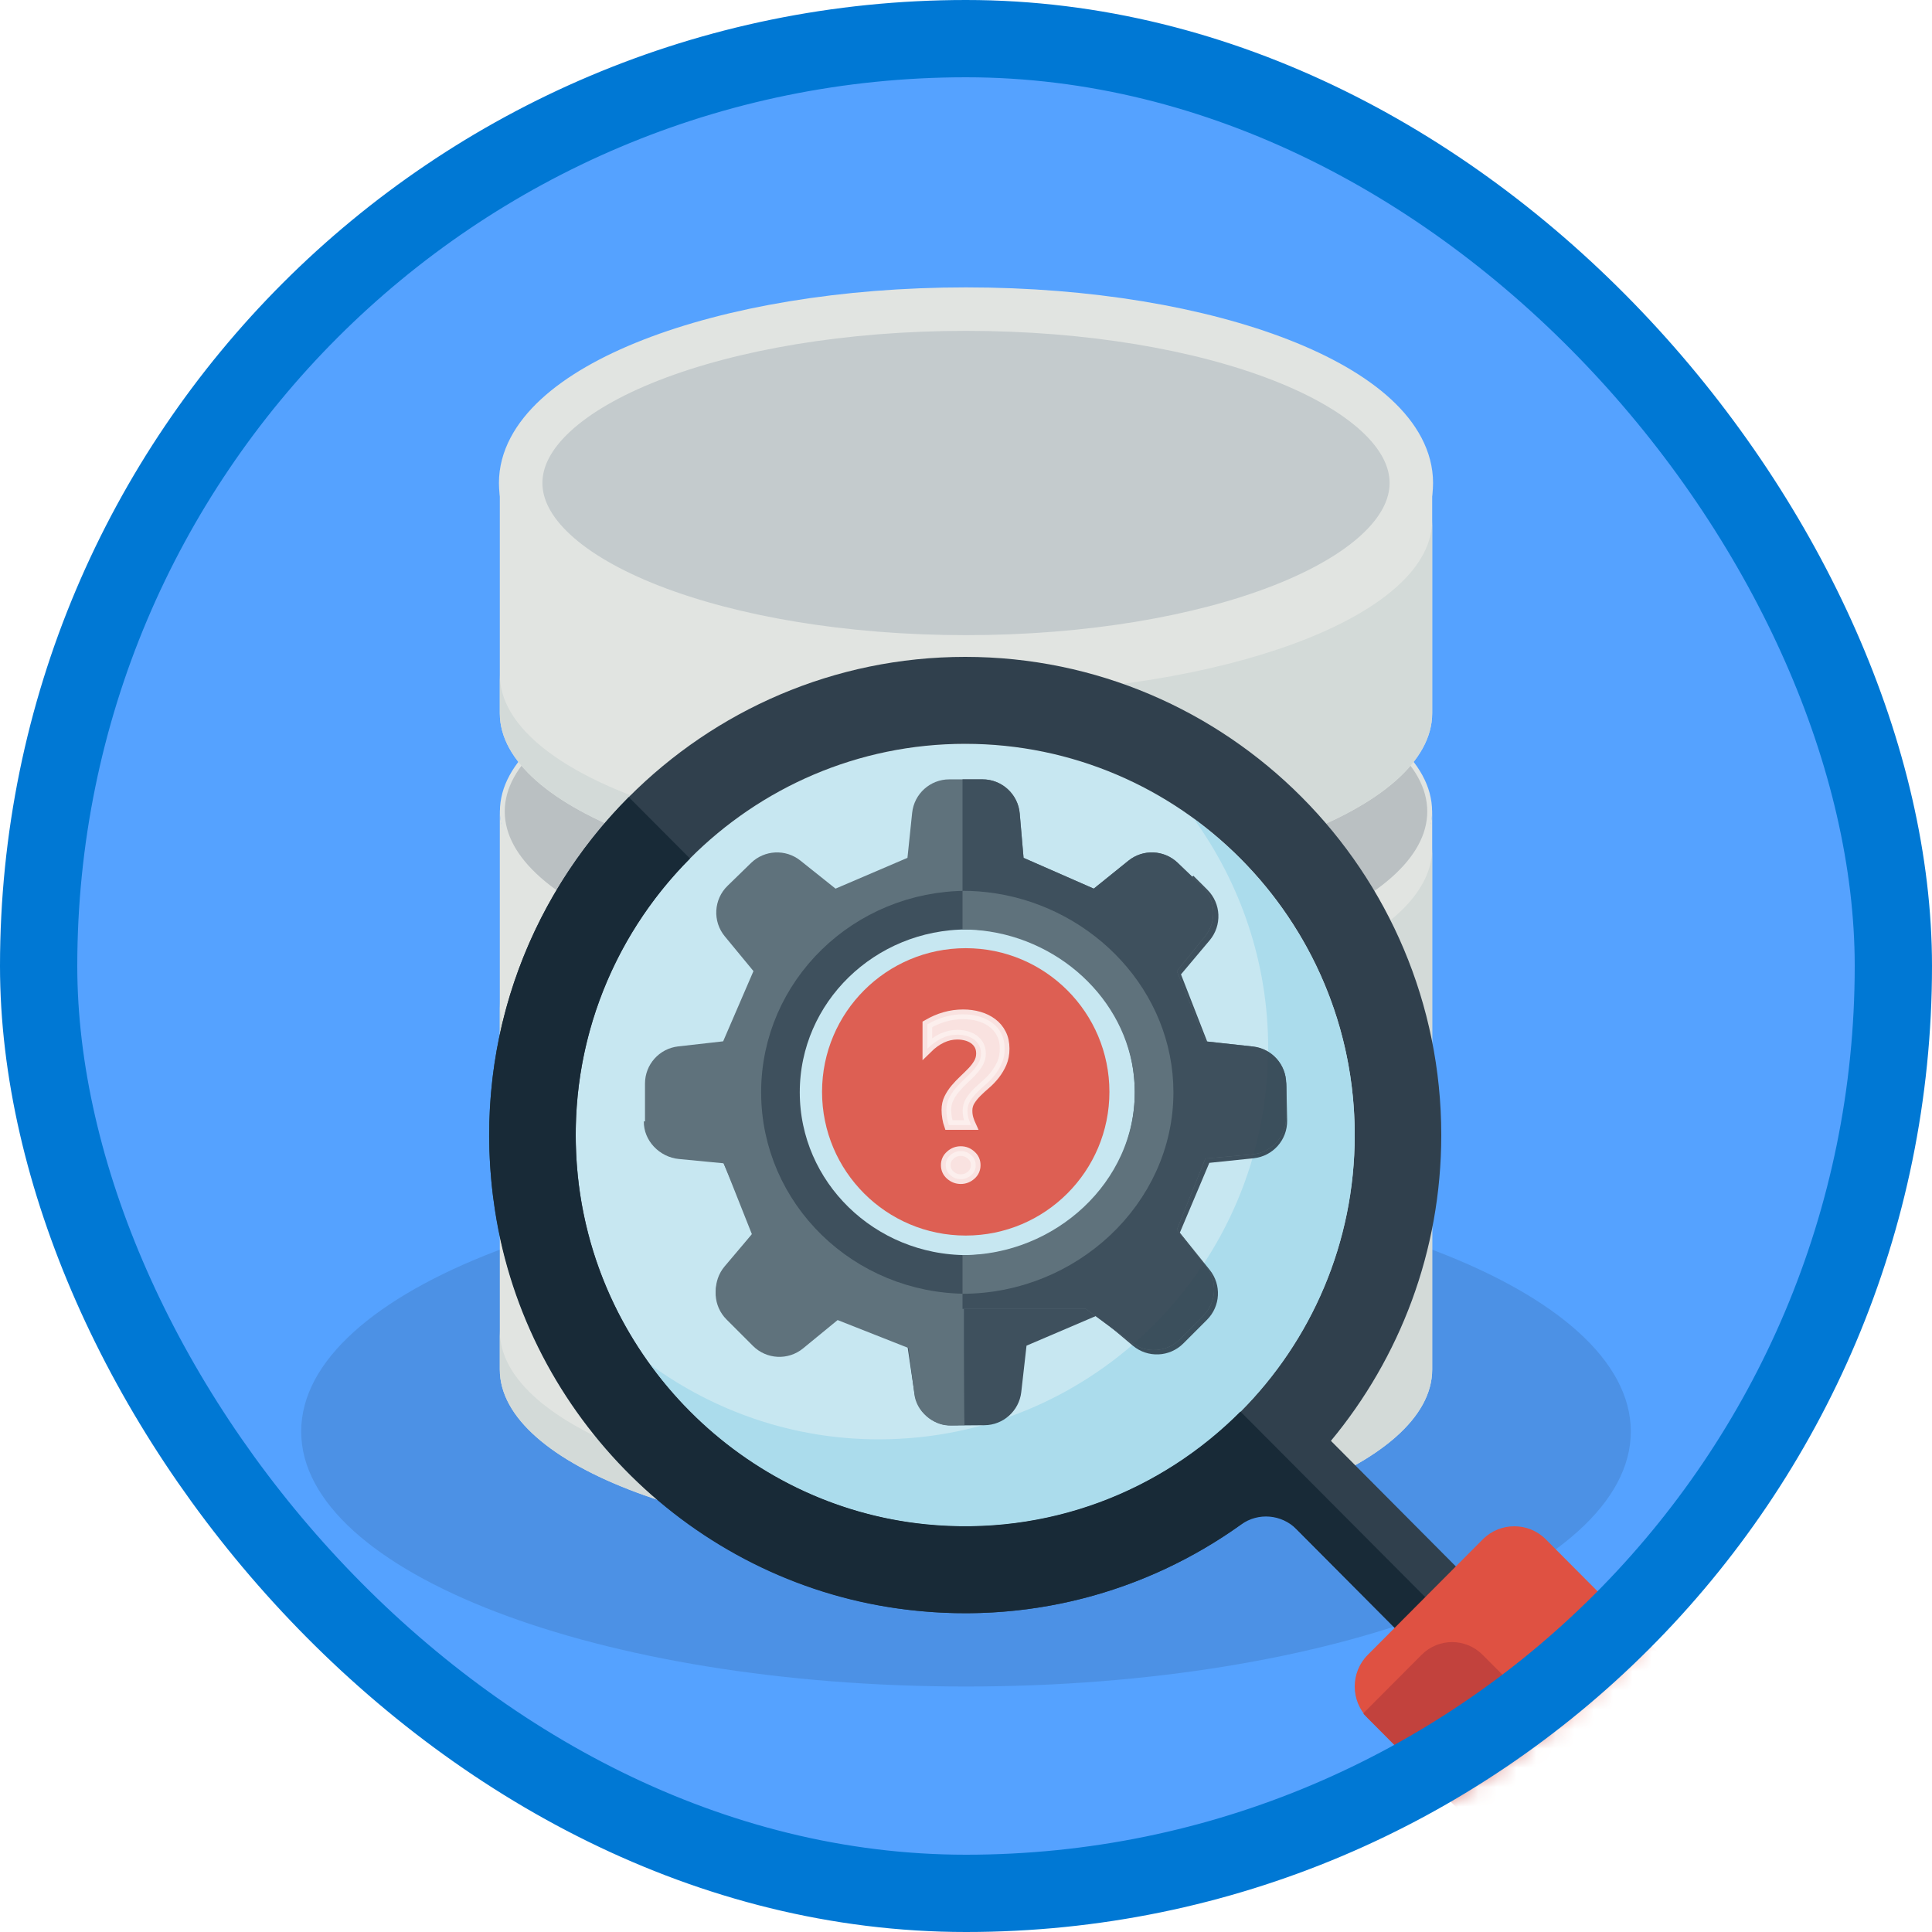 <?xml version="1.0" encoding="UTF-8"?>
<svg width="100px" height="100px" viewBox="0 0 100 100" version="1.1" xmlns="http://www.w3.org/2000/svg" xmlns:xlink="http://www.w3.org/1999/xlink">
    <!-- Generator: Sketch 54.1 (76490) - https://sketchapp.com -->
    <title>Azure Solution Architect - Storage Information/monitor-diagnose-and-troubleshoot-your-azure-storage</title>
    <desc>Created with Sketch.</desc>
    <defs>
        <rect id="path-1" x="0" y="0" width="96" height="96" rx="48"></rect>
        <filter x="-5.7%" y="-8.3%" width="111.4%" height="113.9%" filterUnits="objectBoundingBox" id="filter-3">
            <feOffset dx="0" dy="2" in="SourceAlpha" result="shadowOffsetOuter1"></feOffset>
            <feColorMatrix values="0 0 0 0 0   0 0 0 0 0   0 0 0 0 0  0 0 0 0.099 0" type="matrix" in="shadowOffsetOuter1" result="shadowMatrixOuter1"></feColorMatrix>
            <feMerge>
                <feMergeNode in="shadowMatrixOuter1"></feMergeNode>
                <feMergeNode in="SourceGraphic"></feMergeNode>
            </feMerge>
        </filter>
        <filter x="-5.6%" y="-5.6%" width="111.1%" height="111.1%" filterUnits="objectBoundingBox" id="filter-4">
            <feOffset dx="0" dy="2" in="SourceAlpha" result="shadowOffsetOuter1"></feOffset>
            <feColorMatrix values="0 0 0 0 0   0 0 0 0 0   0 0 0 0 0  0 0 0 0.104 0" type="matrix" in="shadowOffsetOuter1" result="shadowMatrixOuter1"></feColorMatrix>
            <feMerge>
                <feMergeNode in="shadowMatrixOuter1"></feMergeNode>
                <feMergeNode in="SourceGraphic"></feMergeNode>
            </feMerge>
        </filter>
    </defs>
    <g id="Badges" stroke="none" stroke-width="1" fill="none" fill-rule="evenodd">
        <g id="Azure-Solution-Architect---Storage-Information" transform="translate(-50, -460)">
            <g id="Azure-Solution-Architect---Storage-Information/monitor-diagnose-and-troubleshoot-your-azure-storage" transform="translate(50, 460)">
                <g id="Mask" transform="translate(2, 2)">
                    <mask id="mask-2" fill="white">
                        <use xlink:href="#path-1"></use>
                    </mask>
                    <use id="BG" fill="#55A2FF" xlink:href="#path-1"></use>
                    <g id="Database" mask="url(#mask-2)">
                        <g transform="translate(13, 12)">
                            <g filter="url(#filter-3)">
                                <path d="M69.411,58.094 C69.411,65.386 54.005,71.294 35,71.294 C15.997,71.294 0.589,65.386 0.589,58.094 C0.589,50.802 15.997,44.895 35,44.895 C54.005,44.895 69.411,50.802 69.411,58.094" id="Shadow" fill-opacity="0.103" fill="#000000"></path>
                                <g id="Lower" transform="translate(10, 34)">
                                    <path d="M25,17.889 C11.674,17.889 0.87,13.864 0.87,8.896 L0.87,20.886 C0.87,25.854 11.674,29.878 25,29.878 C38.327,29.878 49.13,25.854 49.13,20.886 L49.13,8.896 C49.13,13.864 38.327,17.889 25,17.889" id="Fill-101" fill="#E1E4E1"></path>
                                    <path d="M25,21.852 L25,25.846 C25,26.98 24.05,27.883 22.91,27.847 C10.562,27.452 0.87,23.593 0.87,18.888 L0.87,20.886 C0.87,25.854 11.674,29.878 25,29.878 C38.327,29.878 49.13,25.854 49.13,20.886 L49.13,10.895 C49.13,15.62 39.358,19.491 26.936,19.858 C25.857,19.89 25,20.778 25,21.852" id="Fill-106" fill="#D3DAD8"></path>
                                    <path d="M49,9 C49,13.972 38.255,18 25,18 C11.746,18 1,13.972 1,9 C1,4.028 11.746,0 25,0 C38.255,0 49,4.028 49,9" id="Fill-100" stroke="#E1E4E1" stroke-width="0.25" fill="#BAC0C2"></path>
                                </g>
                                <g id="Mid" transform="translate(10, 17)">
                                    <path d="M25,17.903 C11.674,17.903 0.87,13.879 0.87,8.911 L0.87,20.901 C0.87,25.868 11.674,29.893 25,29.893 C38.327,29.893 49.13,25.868 49.13,20.901 L49.13,8.911 C49.13,13.879 38.327,17.903 25,17.903" id="Fill-102" fill="#E1E4E1"></path>
                                    <path d="M25,21.867 L25,25.86 C25,26.994 24.05,27.898 22.91,27.862 C10.562,27.467 0.87,23.607 0.87,18.903 L0.87,20.901 C0.87,25.868 11.674,29.893 25,29.893 C38.327,29.893 49.13,25.868 49.13,20.901 L49.13,10.91 C49.13,15.634 39.358,19.506 26.936,19.873 C25.857,19.905 25,20.793 25,21.867" id="Fill-107" fill="#D3DAD8"></path>
                                    <path d="M49,9 C49,13.972 38.255,18 25,18 C11.746,18 1,13.972 1,9 C1,4.028 11.746,0 25,0 C38.255,0 49,4.028 49,9" id="Fill-103" stroke="#E1E4E1" stroke-width="0.25" fill="#BAC0C2"></path>
                                </g>
                                <g id="Top" transform="translate(10, 0)">
                                    <path d="M25,17.918 C11.674,17.918 0.87,13.894 0.87,8.926 L0.87,20.916 C0.87,25.883 11.674,29.908 25,29.908 C38.327,29.908 49.13,25.883 49.13,20.916 L49.13,8.926 C49.13,13.894 38.327,17.918 25,17.918" id="Fill-104" fill="#E1E4E1"></path>
                                    <path d="M25,21.882 L25,25.875 C25,27.009 24.05,27.913 22.91,27.877 C10.562,27.482 0.87,23.622 0.87,18.917 L0.87,20.916 C0.87,25.883 11.674,29.908 25,29.908 C38.327,29.908 49.13,25.883 49.13,20.916 L49.13,10.924 C49.13,15.649 39.358,19.521 26.936,19.888 C25.857,19.92 25,20.808 25,21.882" id="Fill-108" fill="#D3DAD8"></path>
                                    <path d="M48.05,9 C48.05,13.972 37.73,18 25,18 C12.271,18 1.95,13.972 1.95,9 C1.95,4.028 12.271,0 25,0 C37.73,0 48.05,4.028 48.05,9" id="Fill-105" stroke="#E1E4E1" stroke-width="2.25" fill="#C4CBCD"></path>
                                </g>
                            </g>
                        </g>
                    </g>
                    <g id="Magnify" filter="url(#filter-4)" mask="url(#mask-2)">
                        <g transform="translate(23, 30)">
                            <path d="M45.12,24.75 C45.12,35.934 36.093,45 24.96,45 C13.827,45 4.8,35.934 4.8,24.75 C4.8,13.568 13.827,4.5 24.96,4.5 C36.093,4.5 45.12,13.568 45.12,24.75" id="Fill-1290" fill="#C7E7F1"></path>
                            <path d="M4.8,24.75 C4.8,13.584 13.838,4.5 24.96,4.5 C36.07,4.5 45.12,13.584 45.12,24.75 C45.12,35.916 36.07,45 24.96,45 C13.838,45 4.8,35.916 4.8,24.75 Z M53.419,50.159 L43.888,40.578 C47.45,36.285 49.6,30.765 49.6,24.75 C49.6,11.103 38.546,0 24.96,0 C11.374,0 0.32,11.103 0.32,24.75 C0.32,38.397 11.374,49.5 24.96,49.5 C30.952,49.5 36.44,47.341 40.718,43.759 L50.261,53.341 L53.419,50.159 L53.419,50.159 Z" id="Fill-1292" fill="#30404D"></path>
                            <path d="M36.787,8.373 C39.195,11.712 40.64,15.807 40.64,20.25 C40.64,31.434 31.613,40.5 20.48,40.5 C16.056,40.5 11.979,39.052 8.653,36.627 C12.315,41.693 18.251,45 24.96,45 C36.093,45 45.12,35.934 45.12,24.75 C45.12,18.009 41.827,12.054 36.787,8.373" id="Fill-1293" fill="#ABDCEC"></path>
                            <path d="M21.466,49.256 C28.107,50.181 34.334,48.422 39.24,44.909 C40.125,44.273 41.334,44.378 42.107,45.151 L48.67,51.75 L51.84,51.75 L39.206,39.062 C35.107,43.179 29.261,45.535 22.899,44.895 C13.469,43.948 5.842,36.29 4.901,26.822 C4.262,20.428 6.614,14.553 10.714,10.438 L7.544,7.257 C2.246,12.584 -0.666,20.322 0.622,28.673 C2.258,39.318 10.848,47.779 21.466,49.256" id="Fill-1294" fill="#182A37"></path>
                            <path d="M71.328,62.071 C72.224,62.97 72.224,64.442 71.328,65.342 L65.37,71.325 C64.474,72.225 63.006,72.225 62.11,71.325 L45.792,54.929 C44.896,54.03 44.896,52.558 45.792,51.658 L51.75,45.675 C52.646,44.775 54.114,44.775 55.01,45.675 L71.328,62.071" id="Fill-1296" fill="#DF5142"></path>
                            <path d="M71.541,62.334 L68.539,65.347 C67.666,66.225 66.254,66.225 65.381,65.347 L51.739,51.653 C50.866,50.775 49.454,50.775 48.581,51.653 L45.579,54.666 C45.579,54.685 45.579,54.695 45.579,54.714 L62.11,71.325 C63.006,72.225 64.474,72.225 65.37,71.325 L71.328,65.342 C72.146,64.524 72.213,63.237 71.541,62.334" id="Fill-1297" fill="#C2423D"></path>
                        </g>
                    </g>
                    <g id="Gear" opacity="0.903" mask="url(#mask-2)">
                        <g transform="translate(28, 38)">
                            <g id="Gear" stroke-width="1" fill="none" fill-rule="evenodd" transform="translate(0, 0.339)">
                                <g id="Gear-Shape">
                                    <path d="M31.44,20.144 L29.964,16.509 L31.418,14.718 C32.051,13.937 31.981,12.802 31.256,12.105 L30.01,10.907 C29.308,10.231 28.213,10.184 27.455,10.795 L25.662,12.242 L22.029,10.648 L21.831,8.352 C21.744,7.352 20.907,6.585 19.904,6.585 L18.87,6.585 L18.87,12.982 C24.211,12.982 28.699,17.311 28.699,22.652 C28.699,27.993 24.211,32.322 18.87,32.322 L18.87,33.993 L25.257,33.993 L27.618,35.744 C28.392,36.319 29.471,36.235 30.148,35.549 L31.334,34.344 C32.021,33.648 32.079,32.548 31.471,31.782 L29.964,29.89 L31.44,26.211 L33.857,25.999 C34.856,25.911 35.622,25.075 35.622,24.072 L35.622,22.336 C35.622,21.349 34.879,20.521 33.898,20.413 L31.44,20.144 Z" id="Fill-3" fill="#30404D" transform="translate(27.246, 21.355) rotate(-315) translate(-27.246, -21.355) "></path>
                                    <path d="M15.403,19.768 C14.618,21.122 14.169,22.694 14.169,24.371 C14.169,27.061 15.324,29.48 17.166,31.161 L17.08,31.246 C17.055,31.221 11.75,36.561 11.766,36.578 L11.155,35.997 C10.644,35.465 10.458,34.325 11.099,33.568 L12.532,31.71 L10.963,28.095 L8.66,27.867 C7.671,27.768 6.918,26.937 6.918,25.942 L6.918,24.01 C6.918,23.026 7.657,22.199 8.634,22.088 L10.963,21.825 L12.532,18.19 L11.049,16.392 C10.408,15.616 10.422,14.429 11.144,13.727 C12.721,15.963 14.14,17.977 15.403,19.768 Z" id="Combined-Shape" fill="#546670" transform="translate(12.029, 25.153) rotate(-45) translate(-12.029, -25.153) "></path>
                                    <path d="M19.979,25.738 C14.638,25.738 10.308,21.408 10.308,16.067 C10.308,10.726 14.638,6.397 19.979,6.397 C25.32,6.397 29.649,10.726 29.649,16.067 C29.649,21.408 25.32,25.738 19.979,25.738 M32.391,13.56 L30.915,9.925 L32.368,8.133 C33.002,7.353 32.931,6.217 32.207,5.52 L30.96,4.322 C30.258,3.647 29.164,3.599 28.406,4.211 L26.613,5.657 L22.979,4.063 L22.781,1.768 C22.694,0.767 21.858,0 20.854,0 L19.137,0 C18.147,0 17.316,0.748 17.213,1.733 L16.97,4.063 L13.247,5.657 L11.427,4.204 C10.664,3.596 9.57,3.65 8.871,4.33 L7.659,5.51 C6.937,6.212 6.875,7.351 7.516,8.127 L8.999,9.925 L7.43,13.56 L5.101,13.823 C4.124,13.934 3.385,14.761 3.385,15.745 L3.385,17.677 C3.385,18.671 4.138,19.503 5.127,19.602 L7.43,19.83 L8.999,23.445 L7.509,25.206 C6.869,25.963 6.904,27.082 7.592,27.797 L8.835,29.089 C9.542,29.824 10.7,29.883 11.478,29.223 L13.621,27.409 L26.208,27.409 L28.569,29.159 C29.342,29.734 30.422,29.651 31.098,28.964 L32.285,27.76 C32.972,27.063 33.03,25.963 32.421,25.197 L30.915,23.305 L32.391,19.626 L34.808,19.414 C35.807,19.326 36.573,18.49 36.573,17.487 L36.573,15.751 C36.573,14.765 35.83,13.936 34.849,13.829 L32.391,13.56 Z" id="Fill-1" fill="#546670"></path>
                                    <path d="M32.391,13.56 L30.915,9.925 L32.368,8.133 C33.002,7.352 32.931,6.217 32.207,5.52 L30.96,4.322 C30.258,3.647 29.164,3.599 28.406,4.21 L26.613,5.657 L22.979,4.063 L22.781,1.768 C22.694,0.767 21.858,-4.01456646e-13 20.854,-4.01456646e-13 L19.82,-4.01456646e-13 L19.82,6.397 C25.161,6.397 29.649,10.726 29.649,16.067 C29.649,21.408 25.161,25.738 19.82,25.738 L19.82,27.409 L26.208,27.409 L28.569,29.159 C29.342,29.734 30.422,29.651 31.098,28.964 L32.285,27.76 C32.972,27.063 33.03,25.963 32.421,25.197 L30.915,23.305 L32.391,19.626 L34.808,19.414 C35.807,19.326 36.572,18.49 36.572,17.487 L36.572,15.752 C36.572,14.765 35.83,13.936 34.849,13.829 L32.391,13.56 Z" id="Fill-3" fill="#30404D"></path>
                                </g>
                                <ellipse id="Inside-Stroke-Left" stroke="#30404D" stroke-width="2" fill-rule="nonzero" cx="20.066" cy="16.198" rx="9.67" ry="9.429"></ellipse>
                                <path d="M19.82,25.626 C25.161,25.626 29.736,21.405 29.736,16.198 C29.736,11.508 26.025,7.618 21.386,6.891 C20.874,6.811 20.351,6.769 19.82,6.769" id="Inside-Stroke-Right" stroke="#546670" stroke-width="2"></path>
                            </g>
                            <circle id="Oval" fill="#DF5142" fill-rule="nonzero" cx="19.986" cy="16.515" r="7.437"></circle>
                        </g>
                    </g>
                    <path d="M47.11,56.231 C47.078,56.14 47.049,56.022 47.023,55.877 C46.998,55.732 46.985,55.588 46.985,55.447 C46.985,55.226 47.029,55.025 47.118,54.846 C47.207,54.666 47.318,54.498 47.45,54.342 C47.583,54.186 47.726,54.036 47.88,53.89 C48.034,53.745 48.178,53.604 48.31,53.466 C48.443,53.328 48.553,53.183 48.642,53.031 C48.731,52.878 48.776,52.711 48.776,52.53 C48.776,52.367 48.743,52.224 48.678,52.103 C48.612,51.981 48.522,51.88 48.408,51.798 C48.294,51.716 48.163,51.656 48.016,51.616 C47.869,51.576 47.712,51.556 47.546,51.556 C47.005,51.556 46.49,51.797 46,52.28 L46,51.022 C46.595,50.674 47.212,50.5 47.85,50.5 C48.144,50.5 48.422,50.538 48.683,50.614 C48.944,50.69 49.173,50.803 49.369,50.952 C49.565,51.1 49.719,51.285 49.831,51.507 C49.944,51.728 50,51.986 50,52.28 C50,52.559 49.953,52.807 49.859,53.025 C49.764,53.243 49.645,53.443 49.502,53.627 C49.359,53.81 49.205,53.972 49.039,54.114 C48.874,54.255 48.72,54.397 48.577,54.538 C48.434,54.68 48.315,54.827 48.22,54.979 C48.126,55.131 48.079,55.3 48.079,55.485 C48.079,55.641 48.099,55.783 48.139,55.91 C48.179,56.037 48.219,56.144 48.259,56.231 L47.11,56.231 Z M47.731,59.033 C47.524,59.033 47.341,58.962 47.181,58.82 C47.029,58.683 46.952,58.512 46.952,58.309 C46.952,58.102 47.029,57.932 47.181,57.797 C47.337,57.652 47.52,57.58 47.731,57.58 C47.937,57.58 48.119,57.652 48.275,57.797 C48.427,57.932 48.503,58.102 48.503,58.309 C48.503,58.512 48.427,58.683 48.275,58.82 C48.115,58.962 47.934,59.033 47.731,59.033 Z" id="?" stroke="#FFFFFF" stroke-width="0.5" fill="#FFFFFF" fill-rule="nonzero" opacity="0.903" mask="url(#mask-2)"></path>
                </g>
                <g id="Azure-Border" stroke="#0078D4" stroke-width="4">
                    <rect x="2" y="2" width="96" height="96" rx="48"></rect>
                </g>
            </g>
        </g>
    </g>
</svg>